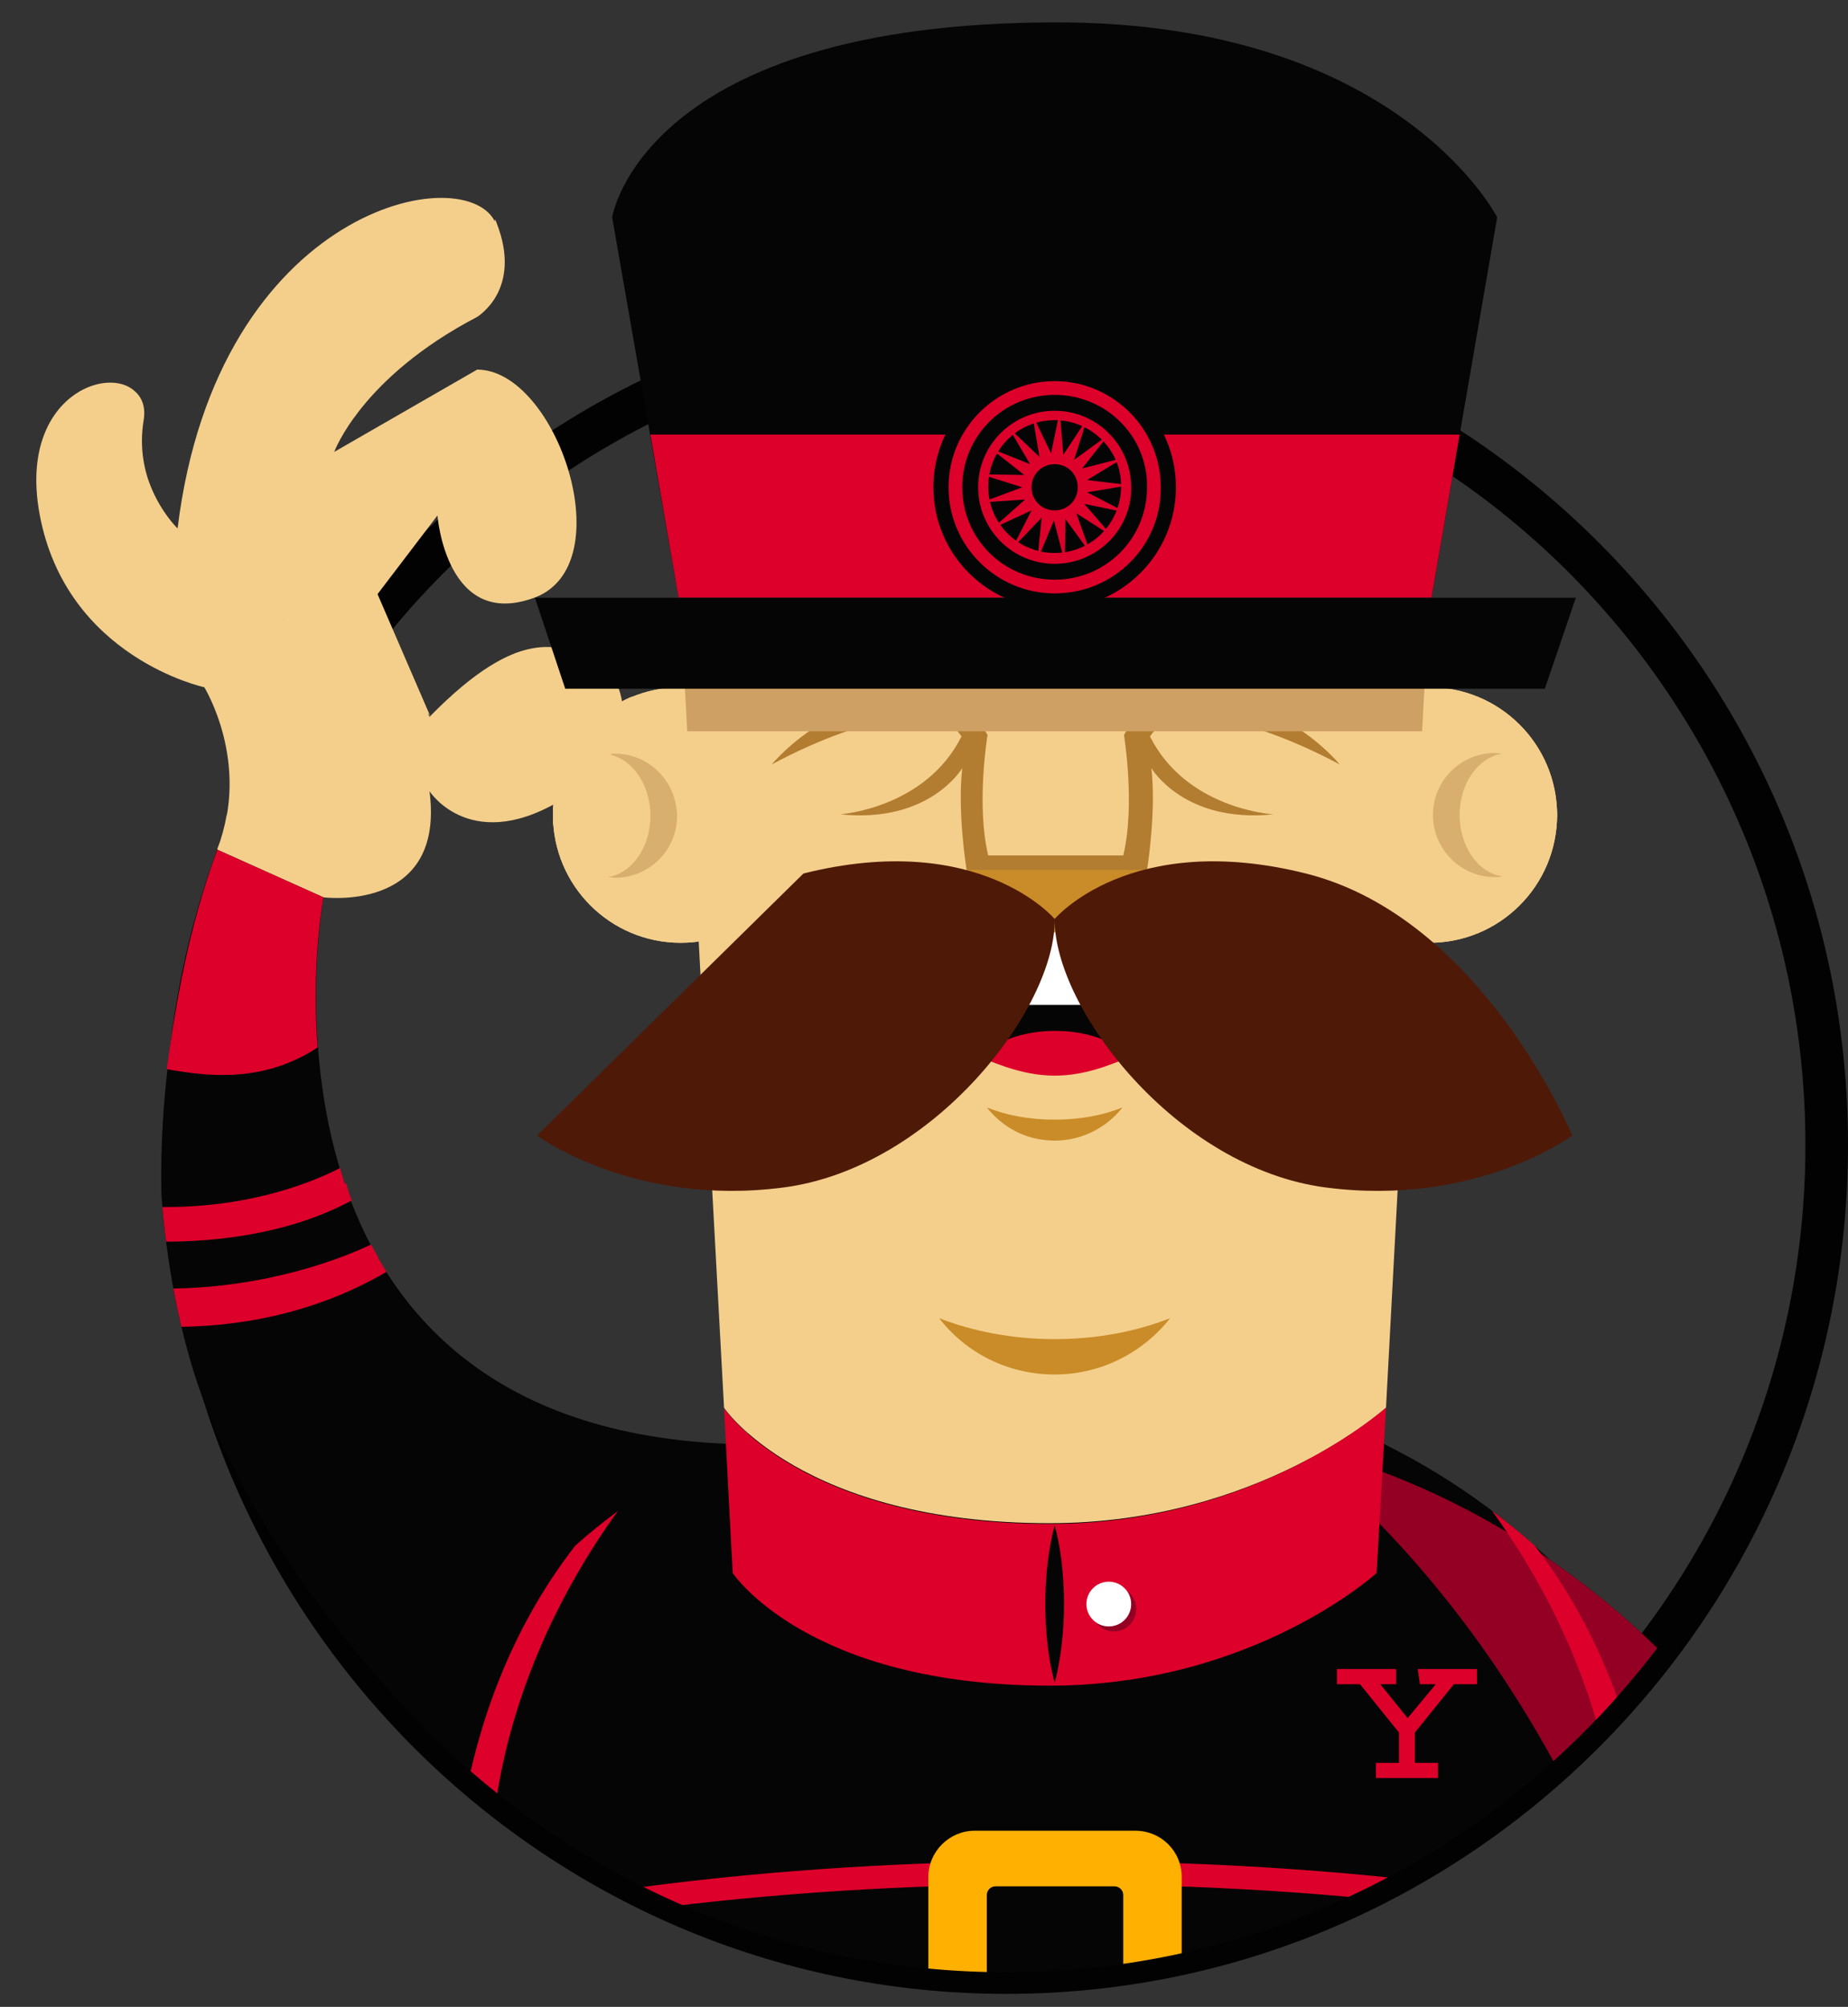<?xml version="1.0" encoding="UTF-8"?> <svg xmlns="http://www.w3.org/2000/svg" xmlns:xlink="http://www.w3.org/1999/xlink" width="2302" height="2500" viewBox="0 0 256 278" preserveAspectRatio="xMinYMin meet"><rect x="0" y="0" width="256" height="278" fill="#333333" stroke="none"/><path fill="#020202" d="M139.4 276.2c-64.3 0-116.6-52.7-116.6-117.6C22.8 93.8 75.1 41 139.4 41S256 93.8 256 158.6c0 64.9-52.3 117.6-116.6 117.6zm0-229.3c-61 0-110.7 50.1-110.7 111.7s49.7 111.7 110.7 111.7 110.7-50.1 110.7-111.7S200.5 46.9 139.4 46.9z"></path><defs><path id="a" d="M203 63.6v-.3l6.6-33.2S194.9-3.8 145.5.3C96.2 4.4 90 15.8 81.9 29.4l4.8 21.7-9.2 5.9s-3.3-9.9-8.5-10.3c0 0 7.7-11.1 2.2-18.8-5.5-7.7-35-7-46.4 32 0 0-1.5-11.8-6.3-11.8S-4 54.5.8 72.9c4.8 18.4 21.4 23.9 26.9 26.2 0 0 2.6 3.3 1.5 7.7-.6 2.3-13.9 43.6-2.8 81.8 8.3 28.5 35 53.3 35 53.3 20.4 19.4 47.8 31.3 78 31.3 62.7 0 113.6-51.3 113.6-114.6.1-39.5-19.8-74.4-50-95z"></path></defs><clipPath id="b"><use xlink:href="#a" overflow="visible"></use></clipPath><g clip-path="url(#b)"><path fill="#F4CF8C" d="M271.2 329.2s1.9 25.7-5.1 30.9c0 0-1.5 10.3-11.4 10.6 0 0-2.2 5.9-12.5 2.9-10.3-2.9-19.1-33.1-19.1-33.1s31.1-26.4 48.1-11.3z"></path><path fill="#050505" d="M179.5 200.4s82.6 13.3 91.7 128.8c0 0-15.4 9.8-31.5 10.5 0 0 1.4-88.9-60.2-139.3z"></path><path fill="#DD002A" d="M260.8 278.3c-4.5 2.2-14.1 6-28.9 7.5l1.5 5.7c5.9-.9 16.5-3.1 29.2-8.1l-1.8-5.1zm-33-5.7c.6 1.9 1.3 3.7 1.8 5.6 5.4-.6 17.6-2.3 28.4-7.1-.8-1.8-1.5-3.6-2.3-5.3-4 1.8-12.8 5-27.9 6.8zm43.4 56.6c-.8-10.6-2.3-20.3-4.2-29.2-6.3 3.9-16.3 8.6-29.8 10.4 2.8 17.5 2.6 29.3 2.6 29.3 16-.7 31.4-10.5 31.4-10.5z"></path><circle fill="#F4CF8C" cx="94.3" cy="112.9" r="17.7"></circle><circle fill="#F4CF8C" cx="94.3" cy="112.9" r="17.7"></circle><path fill="#F4CF8C" d="M76.6 112.9c0 .5 0 1.1.1 1.6 1.3-.5 2.6-1.2 4-2.2 8.4-5.4 8.6-11.8 6.8-15.8-6.4 2.8-10.9 9.1-10.9 16.4z"></path><circle fill="#F4CF8C" cx="85.2" cy="112.9" r="8.6"></circle><path fill="#D8AF6F" d="M85.2 104.4c-.3 0-.7 0-1 .1 3.3.5 5.9 4.1 5.9 8.5s-2.6 8-5.9 8.5c.3 0 .7.1 1 .1 4.7 0 8.6-3.8 8.6-8.6-.1-4.8-3.9-8.6-8.6-8.6z"></path><path fill="#F4CF8C" d="M84.1 104.5c-.3 0-.5-.1-.8-.1-3.7 0-6.7 3.8-6.7 8.6 0-4.4 3.3-8 7.5-8.5zm-7.5 8.4c0 4.7 3 8.6 6.7 8.6.3 0 .5 0 .8-.1-4.2-.5-7.5-4.1-7.5-8.5z"></path><circle fill="#F4CF8C" cx="198" cy="112.9" r="17.7"></circle><circle fill="#F4CF8C" cx="198" cy="112.9" r="17.7"></circle><circle fill="#F4CF8C" cx="207.1" cy="112.9" r="8.6"></circle><path fill="#D8AF6F" d="M202.2 112.9c0-4.4 2.6-8 5.9-8.5-.3 0-.7-.1-1-.1-4.7 0-8.6 3.8-8.6 8.6 0 4.7 3.8 8.6 8.6 8.6.3 0 .7 0 1-.1-3.3-.5-5.9-4.1-5.9-8.5z"></path><path fill="#F4CF8C" d="M215.7 112.9c0-4.7-3-8.6-6.7-8.6-.3 0-.5 0-.8.1 4.2.6 7.5 4.2 7.5 8.5zm-7.5 8.5c.3 0 .5.1.8.1 3.7 0 6.7-3.8 6.7-8.6 0 4.4-3.3 8-7.5 8.5zm-163.4 2.9s16.9 2.2 14.7-14.7c0 0 5.9 9.2 19.1.7 13.2-8.4 6.2-19.5 2.6-19.8-3.7-.4-8.8-4.4-21.7 8.8l-7.3-16.9 8.4-11S61.8 87.3 74 82.8c12.3-4.5 3.1-31.6-7.9-31.6L46.3 62.6S50 52.3 66.1 43.9c0 0 6.2-3.7 2.6-12.9-3.7-9.2-38.6-2.6-44.1 42.2 0 0-6.2-5.9-4.8-15.1s-18-6.6-14.3 13.2c3.7 19.8 22.8 23.9 22.8 23.9s6.5 10.5 1.8 22.4c0 .1 7.4 9.2 14.7 6.7zm33.8-14c13.2-8.4 6.2-19.5 2.6-19.8-2.3-.2-5.1-1.8-9.9 0l4.3 8.9s-.9 12.7-15.1 9.5c0 0-.1.5-.5 1.3 1.6 1.9 7.5 7.2 18.6.1zm-19 .5c-2.2 3.9-9.8 11.5-28.2 2.1-.3 1.7-.7 3.1-1.3 4.8 0 0 7.3 9.2 14.7 6.6 0 0 16.1 2.1 14.8-13.5zm1-39.4S61.8 87.3 74 82.8c5-1.8 6.4-7.5 5.6-13.5-3.1 3.2-12.5 11.2-16.2-5.8L46.6 83.1l-13.3 7.7 16.6-4.2 9.7 12.6-7.3-16.9 8.3-10.9zM49.1 57.8c2.7-3.8 7.9-9.2 17.1-14 0 0 6.2-3.7 2.6-12.9-.1-.2-.1-.3-.2-.5-.9 2.8-2.6 6.1-5.9 8.4-6.8 4.7-31.1 21.6-23.4 47.1-.1.2-3.3-15.6 9.8-28.1zM24.3 72.9c-1.3-1.4-5.7-6.8-4.4-14.7.6-3.6-2.1-5.4-5.3-5-.7 9.8.7 29.8 20.1 35.5 0 0-7.3-3.4-10.4-15.8z"></path><path fill="#050505" d="M30.1 117.7l14.7 6.6S31.6 197 100.6 200c0 0 .5 46.8-42.1 46 0 0-56.3-44.8-28.4-128.3z"></path><path fill="#DD002A" d="M47.7 163.8c-.2-.7-.4-1.3-.6-2-3.3 1.7-12 5.5-24.6 5.4l.3 4.8c6.3 0 16.8-.8 25.9-5.7v-.1c-.3-.7-.5-1.4-.7-2.1l-.3-.3zm4.7 10.4c-.3-.6-.7-1.2-1-1.8-3.8 1.8-14.2 6-28 6.1.2 1.8.5 3.6.8 5.3 7.5 0 18.5-1.3 29.3-7.6v-.1c-.4-.6-.7-1.2-1.1-1.8v-.1zm-22.3-56.5c-4 10.9-5.7 21-7 30.4 7 1.3 14 1.5 20.9-3-.9-11.8.8-20.8.8-20.8l-14.7-6.6z"></path><path fill="#050505" d="M51.5 304.2l90 116s3.5 1.3 5-.5V304.2h-95zm189.3 0l-90 116s-3.5 1.3-5-.5V304.2h95zm-53.2-106.1h-82.8c-88.2 38.7-67.7 184.8-67.7 184.8h109.6v-66.8l6.1 66.8h102.4c0-.1 20.6-146.1-67.6-184.8z"></path><path fill="#F4CF8C" d="M223.1 340.6s8.8 30.1 19.1 33.1c10.3 2.9 12.5-2.9 12.5-2.9 2.9-.1 5.1-1.1 6.7-2.4.7-10.6 1.2-26.1 0-43.6-17-2.3-38.3 15.8-38.3 15.8z"></path><path fill="#930023" d="M261.9 334c-1.2-31.4-7.5-71.7-28.7-102-25.3-27-53.7-31.6-53.7-31.6 61.6 50.4 60.2 139.3 60.2 139.3 8.2-.4 16.3-3.1 22.2-5.7z"></path><path fill="#DD002A" d="M40.6 289.1c-.3 1.3-.6 2.7-.8 4 24.4-9 62.9-14.8 106.3-14.8s82 5.8 106.3 14.8c-.3-1.3-.5-2.7-.8-4-24.4-8.8-62.6-14.5-105.5-14.5S65 280.3 40.6 289.1zm4.9-18.5c-.4 1.2-.7 2.4-1.1 3.6 24.5-8.1 61-13.2 101.8-13.2s77.3 5.1 101.8 13.2c-.4-1.2-.7-2.4-1.1-3.6-24.5-7.9-60.5-12.8-100.7-12.8s-76.3 5-100.7 12.8zm34.2-56.5c-18.9 24.3-16.8 54-16.8 54l5.1-2.3c-1.6-25.8 10.2-46.3 17.6-56.5-2 1.5-4 3.1-5.9 4.8zm127-4.8c7.4 10.2 19.2 30.6 17.6 56.5l5.1 2.3s2-29.6-16.8-54c-1.9-1.7-3.9-3.3-5.9-4.8zm-60 106.8l6.1 66.8h102.4s6.3-44.8-3.1-91.4l-5.2-1.7c8.6 23.5 4.6 86.9 4.6 86.9h-93.2l-8.8-98.5h-7.1l-.9 98.5H41.9C37.3 332 44.4 290 44.4 290l-4.2 1.2c-9.5 46.7-3.1 91.7-3.1 91.7h109.6v-66.8z"></path><path fill="#F4CF8C" d="M192 195s-17.6 16-46.6 16c-34.4 0-45.1-16-45.1-16L94.2 82.8H198L192 195zm0 0s-17.6 16-46.6 16c-34.4 0-45.1-16-45.1-16L94.2 82.8H198L192 195zm0 0s-17.6 16-46.6 16c-34.4 0-45.1-16-45.1-16L94.2 82.8H198L192 195z"></path><path fill="#B27D30" d="M159.3 102l2.6-3.3s9.3-.5 23.7 7.2c0 0-10.4-12.8-26-8.5l.5-2.8-4.4 7.2s1.6 9.7-.1 16.7h-18.7c-1.7-7-.1-16.7-.1-16.7l-4.4-7.2.5 2.8c-15.6-4.3-26 8.5-26 8.5 14.3-7.7 23.7-7.2 23.7-7.2l2.6 3.3c-5 10-16.8 10.8-16.8 10.8 12.4 1.3 16.9-6.4 16.9-6.4-.7 6.1.6 14.1.6 14.1l12.4 8.8.1-.1.1.1 12.4-8.8s1.3-8 .6-14.1c0 0 4.5 7.7 16.9 6.4-.3 0-12.1-.8-17.1-10.8z"></path><ellipse fill="#050505" cx="146.1" cy="138.3" rx="17" ry="10.2"></ellipse><path fill="#DD002A" d="M146.1 149c3.9 0 7.4-1.3 10.3-2.6-2-2.2-5.8-3.6-10.3-3.6-4.4 0-8.3 1.5-10.3 3.6 2.9 1.3 6.5 2.6 10.3 2.6z"></path><path fill="#FFF" d="M146.1 128.1c-9.4 0-17 4.6-17 10.2 0 .3 0 .6.1.9h33.9c0-.3.1-.6.1-.9 0-5.6-7.6-10.2-17.1-10.2z"></path><path fill="#C98C28" d="M146.1 155.1c-3.5 0-6.7-.6-9.4-1.7 2.2 2.8 5.5 4.6 9.4 4.6 3.8 0 7.2-1.8 9.4-4.6-2.7 1.1-5.9 1.7-9.4 1.7zm0 30.4c-5.9 0-11.4-1.1-16-2.9 3.7 4.8 9.5 7.8 16 7.8s12.3-3.1 16-7.8c-4.6 1.8-10 2.9-16 2.9z"></path><path fill="#CEA063" d="M95.2 101.3H197l1-18.4H94.2l1 18.4z"></path><path fill="#050505" d="M198.3 82.8l9.1-52.7s-13.7-27-61-27c-57.4 0-61.6 27-61.6 27L94 82.8h104.3z"></path><path fill="#DD002A" d="M90.1 60.2L94 82.8h104.3l3.9-22.6H90.1z"></path><path fill="#050505" d="M214 95.4H78.3l-4.2-12.6h144.2L214 95.4z"></path><circle fill="#050505" cx="146.1" cy="67.5" r="16.8"></circle><path fill="#DD002A" d="M146.1 82.2c-8.1 0-14.7-6.6-14.7-14.7s6.6-14.7 14.7-14.7 14.7 6.6 14.7 14.7c.1 8.1-6.5 14.7-14.7 14.7zm0-27.5c-7.1 0-12.8 5.7-12.8 12.8 0 7.1 5.7 12.8 12.8 12.8 7.1 0 12.8-5.7 12.8-12.8.1-7.1-5.7-12.8-12.8-12.8zm0 23.4c-5.9 0-10.6-4.8-10.6-10.6 0-5.9 4.8-10.6 10.6-10.6 5.9 0 10.6 4.8 10.6 10.6.1 5.8-4.7 10.6-10.6 10.6zm0-19.9c-5.1 0-9.2 4.1-9.2 9.2s4.1 9.2 9.2 9.2 9.2-4.1 9.2-9.2c.1-5-4.1-9.2-9.2-9.2zm2.7 5.5l4.8-3.5-3.7 4.7 5.8-1.5-5.1 3.1 5.9.7-5.9 1L156 71l-5.8-1.2 3.9 4.5-5-3.2 2 5.6-3.5-4.8-.1 6-1.5-5.8-2.3 5.5.6-5.9-4.1 4.3 2.7-5.3-5.4 2.5 4.5-4-6 .4 5.6-2.1-5.7-1.8 6 .1-4.7-3.7 5.5 2.2-3-5.1 4.3 4.1-1-5.9 2.6 5.4 1.2-5.8.5 6 3.3-5-1.8 5.7z"></path><path fill="#050505" d="M149.3 67.5c0 1.8-1.4 3.2-3.2 3.2-1.8 0-3.2-1.4-3.2-3.2 0-1.8 1.4-3.2 3.2-3.2 1.8 0 3.2 1.4 3.2 3.2z"></path><path fill="#DD002A" d="M145.4 211.1c-34.4 0-45.1-16-45.1-16l1.2 22.8s10.3 15.6 43.9 15.6c28.2 0 45.3-15.6 45.3-15.6L192 195c-.1 0-17.7 16.1-46.6 16.1z"></path><path fill="#050505" d="M146.1 233.1c.8-3 1.3-6.8 1.3-10.9 0-4.2-.5-8-1.3-10.9-.8 3-1.3 6.8-1.3 10.9s.5 8 1.3 10.9z"></path><circle fill="#930023" cx="154.3" cy="222.9" r="3.1"></circle><circle fill="#FFF" cx="153.6" cy="222.2" r="3.1"></circle><path fill="#FFB000" d="M157.3 253.6H135c-3.5 0-6.4 2.9-6.4 6.4v15.9c0 3.5 2.9 6.4 6.4 6.4h22.3c3.5 0 6.4-2.9 6.4-6.4V260c0-3.6-2.9-6.4-6.4-6.4zm-1.7 8.9v10.9c0 .6-.5 1.2-1.2 1.2h-16.5c-.6 0-1.2-.5-1.2-1.2v-10.9c0-.6.5-1.2 1.2-1.2h16.5c.6 0 1.2.5 1.2 1.2z"></path><path fill="#C98C28" d="M133.8 120.5l12.3 8.7.1-.1.1.1 12.3-8.7h-24.8z"></path><path fill="#4F1907" d="M146.1 127.3s-10.4-12.4-34.8-6.3l-36.9 36.3s13.3 9.9 34.1 7.2 37.8-24.9 37.6-37.2zm0 0s10.4-12.4 34.8-6.3c24.4 6.1 36.9 36.3 36.9 36.3s-13.3 9.9-34.1 7.2-37.7-24.9-37.6-37.2z"></path><path fill="#DD002A" d="M196.7 233.3h2.2L195 238l-3.8-4.7h2.2v-2.1h-8.2v2.1h3.2l5.4 6.7v4.2h-3.2v2.1h8.6v-2.1H196V240l5.4-6.7h3.2v-2.1h-8.2l.3 2.1z"></path></g></svg> 